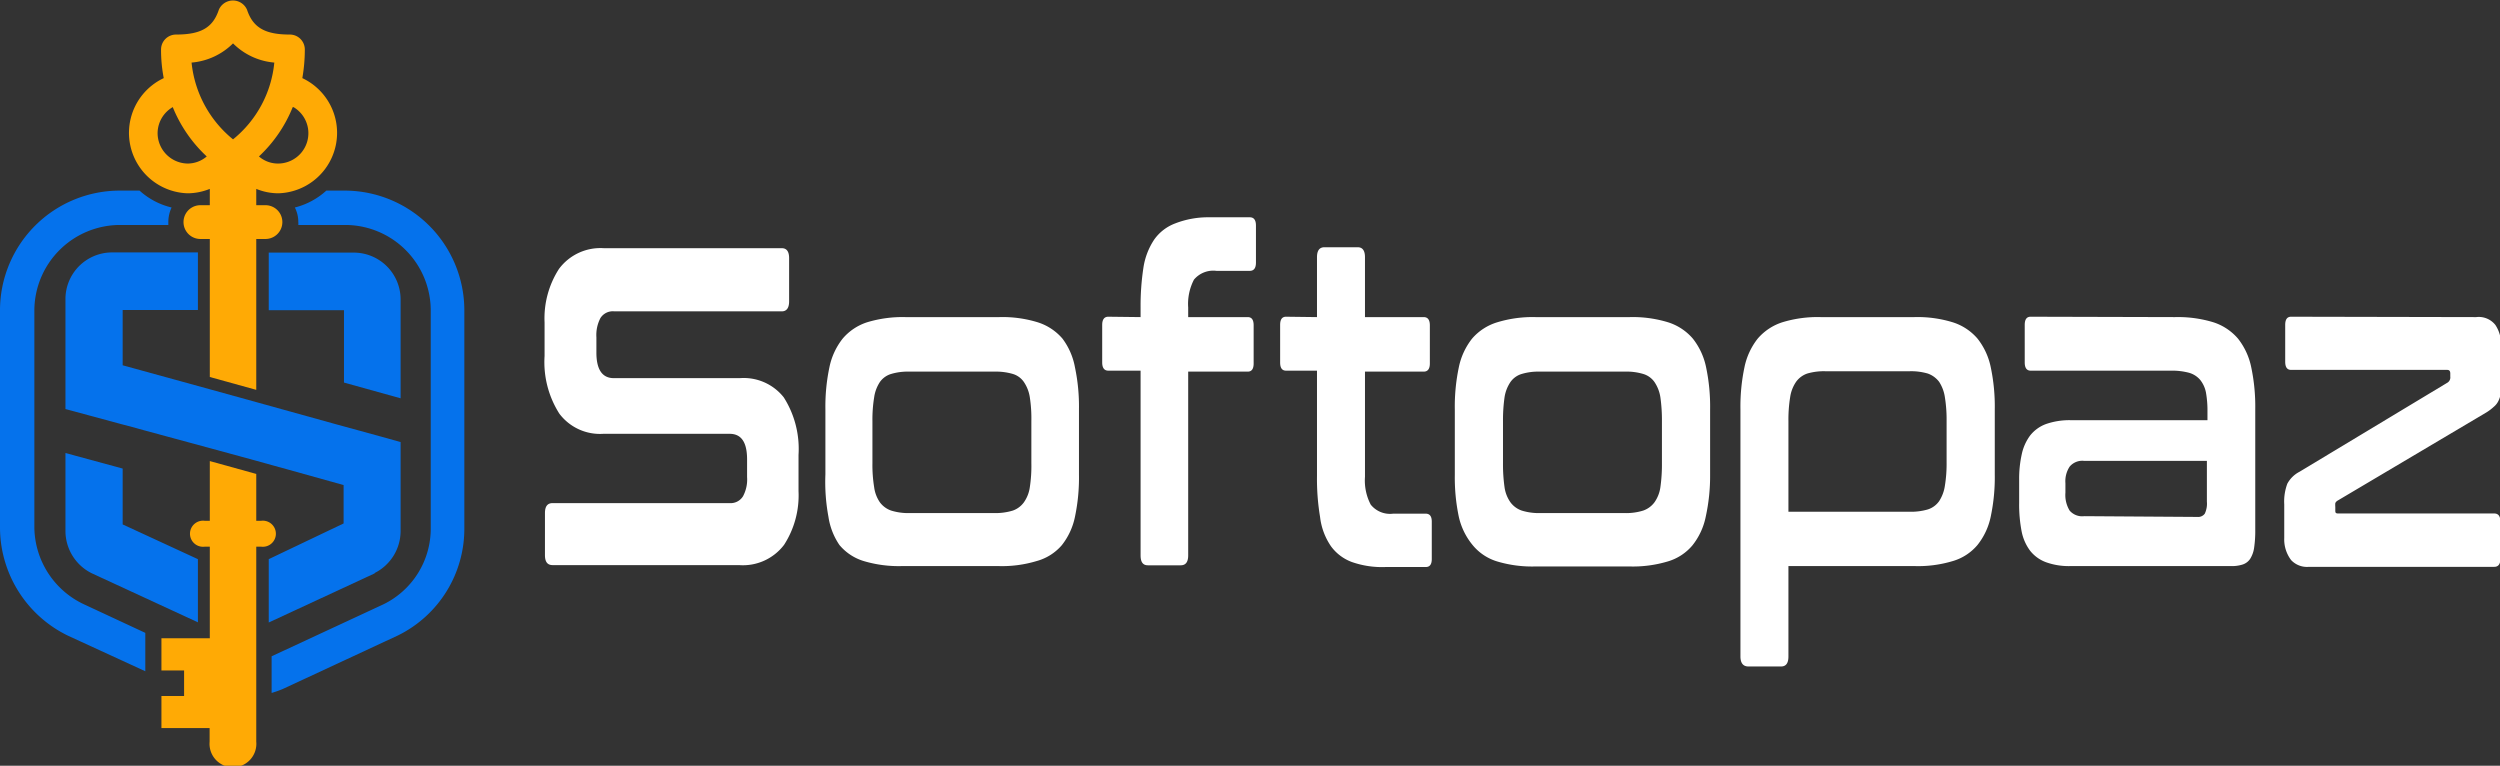 <svg id="Layer_1" data-name="Layer 1" xmlns="http://www.w3.org/2000/svg" viewBox="0 0 130.24 39.89"><rect x="0" y="0" width="130.24" height="39.89" fill="#333333" stroke="none"/><defs><style>.cls-1{fill:#fff;}.cls-2{fill:#ffaa05;}.cls-3{fill:#0572ec;}</style></defs><path class="cls-1" d="M41.73,13c.25,0,.38.17.38.52v2.25c0,.34-.13.52-.38.52H33a.76.76,0,0,0-.72.35,1.91,1.91,0,0,0-.21,1v.8c0,.89.31,1.33.91,1.33h6.56a2.66,2.66,0,0,1,2.29,1,5,5,0,0,1,.77,3v1.89a4.75,4.75,0,0,1-.75,2.79,2.69,2.69,0,0,1-2.35,1.06H29.79c-.27,0-.4-.17-.4-.52V26.8c0-.35.13-.52.4-.52H39a.76.76,0,0,0,.71-.36,1.85,1.85,0,0,0,.21-1V24c0-.89-.3-1.33-.91-1.33H32.43a2.65,2.65,0,0,1-2.29-1.05,5,5,0,0,1-.77-3V16.87a4.75,4.75,0,0,1,.75-2.79A2.69,2.69,0,0,1,32.46,13Z" transform="translate(-1 -0.07)"/><path class="cls-1" d="M53.06,16.59a6.2,6.2,0,0,1,2,.27,2.81,2.81,0,0,1,1.29.85A3.55,3.55,0,0,1,57,19.2a9.91,9.91,0,0,1,.21,2.19v3.4A9.91,9.91,0,0,1,57,27a3.51,3.51,0,0,1-.69,1.48A2.65,2.65,0,0,1,55,29.3a6.23,6.23,0,0,1-2,.26h-5a6.36,6.36,0,0,1-2-.26,2.64,2.64,0,0,1-1.27-.84A3.51,3.51,0,0,1,44.16,27,9.91,9.91,0,0,1,44,24.79v-3.4a9.91,9.91,0,0,1,.21-2.19,3.55,3.55,0,0,1,.69-1.49,2.8,2.8,0,0,1,1.27-.85,6.34,6.34,0,0,1,2-.27ZM46.45,24.2a7.21,7.21,0,0,0,.09,1.25,1.79,1.79,0,0,0,.3.79,1.23,1.23,0,0,0,.59.43,3,3,0,0,0,.92.13h4.46a3.11,3.11,0,0,0,.95-.13,1.2,1.2,0,0,0,.58-.43,1.79,1.79,0,0,0,.31-.79,7.33,7.33,0,0,0,.08-1.25V22a7.31,7.31,0,0,0-.08-1.23,1.94,1.94,0,0,0-.31-.8,1.07,1.07,0,0,0-.58-.42,3.14,3.14,0,0,0-.95-.12H48.35a3,3,0,0,0-.92.12,1.1,1.1,0,0,0-.59.42,1.94,1.94,0,0,0-.3.8A7.2,7.2,0,0,0,46.45,22Z" transform="translate(-1 -0.07)"/><path class="cls-1" d="M60.42,16.59v-.5A13.18,13.18,0,0,1,60.57,14a3.61,3.61,0,0,1,.56-1.45,2.35,2.35,0,0,1,1.09-.84A4.72,4.72,0,0,1,64,11.39h2.11c.21,0,.32.14.32.43v1.93c0,.29-.11.43-.32.43H64.37a1.31,1.31,0,0,0-1.17.46,2.73,2.73,0,0,0-.3,1.45v.5H66c.21,0,.31.14.31.43V19c0,.29-.1.43-.31.43H62.9V29c0,.35-.13.52-.39.52H60.8c-.26,0-.38-.17-.38-.52V19.38H58.74c-.21,0-.32-.14-.32-.43V17c0-.29.11-.43.32-.43Z" transform="translate(-1 -0.07)"/><path class="cls-1" d="M69.61,16.59V13.47c0-.35.13-.52.39-.52h1.73c.25,0,.38.17.38.52v3.12h3.06c.21,0,.32.14.32.43V19c0,.29-.11.43-.32.43H72.11v5.48a2.7,2.7,0,0,0,.3,1.45,1.29,1.29,0,0,0,1.17.47h1.69c.22,0,.32.14.32.42v1.94c0,.28-.1.42-.32.42H73.16a4.74,4.74,0,0,1-1.73-.26,2.36,2.36,0,0,1-1.09-.82A3.38,3.38,0,0,1,69.77,27a12.1,12.1,0,0,1-.16-2.15V19.38H68c-.21,0-.31-.14-.31-.43V17c0-.29.1-.43.31-.43Z" transform="translate(-1 -0.07)"/><path class="cls-1" d="M85.9,16.59a6.27,6.27,0,0,1,2,.27,2.81,2.81,0,0,1,1.29.85,3.55,3.55,0,0,1,.69,1.49,9.91,9.91,0,0,1,.21,2.19v3.4A9.91,9.91,0,0,1,89.86,27a3.51,3.51,0,0,1-.69,1.48,2.65,2.65,0,0,1-1.29.84,6.3,6.3,0,0,1-2,.26H81a6.32,6.32,0,0,1-2-.26,2.64,2.64,0,0,1-1.27-.84A3.51,3.51,0,0,1,77,27a9.91,9.91,0,0,1-.21-2.19v-3.4A9.91,9.91,0,0,1,77,19.2a3.55,3.55,0,0,1,.69-1.49A2.8,2.8,0,0,1,79,16.86a6.29,6.29,0,0,1,2-.27ZM79.3,24.2a8.53,8.53,0,0,0,.08,1.25,1.79,1.79,0,0,0,.31.79,1.23,1.23,0,0,0,.59.43,3,3,0,0,0,.92.13h4.46a3,3,0,0,0,.94-.13,1.23,1.23,0,0,0,.59-.43,1.79,1.79,0,0,0,.31-.79,8.53,8.53,0,0,0,.08-1.25V22a8.54,8.54,0,0,0-.08-1.23,1.94,1.94,0,0,0-.31-.8,1.1,1.1,0,0,0-.59-.42,3,3,0,0,0-.94-.12H81.2a3,3,0,0,0-.92.12,1.1,1.1,0,0,0-.59.42,1.94,1.94,0,0,0-.31.8A8.54,8.54,0,0,0,79.3,22Z" transform="translate(-1 -0.07)"/><path class="cls-1" d="M100.73,16.59a6.2,6.2,0,0,1,2,.27,2.81,2.81,0,0,1,1.29.85,3.55,3.55,0,0,1,.69,1.49,9.91,9.91,0,0,1,.21,2.19v3.4a9.91,9.91,0,0,1-.21,2.19,3.51,3.51,0,0,1-.69,1.48,2.65,2.65,0,0,1-1.29.84,6.23,6.23,0,0,1-2,.26H94.17v4.71c0,.34-.12.52-.38.52H92.08c-.27,0-.41-.18-.41-.52V21.39a9.91,9.91,0,0,1,.21-2.19,3.55,3.55,0,0,1,.69-1.49,2.83,2.83,0,0,1,1.28-.85,6.25,6.25,0,0,1,2-.27ZM94.17,26.73h6.32a3.11,3.11,0,0,0,.94-.12,1.15,1.15,0,0,0,.59-.43,2,2,0,0,0,.3-.8,7.21,7.21,0,0,0,.09-1.25V22a7.33,7.33,0,0,0-.09-1.24,2,2,0,0,0-.3-.8,1.28,1.28,0,0,0-.59-.43,3.11,3.11,0,0,0-.94-.12H96.08a3.09,3.09,0,0,0-.93.12,1.2,1.2,0,0,0-.58.43,1.89,1.89,0,0,0-.31.8A7.33,7.33,0,0,0,94.17,22Z" transform="translate(-1 -0.07)"/><path class="cls-1" d="M114.31,16.59a6.31,6.31,0,0,1,2,.27,2.83,2.83,0,0,1,1.28.85,3.55,3.55,0,0,1,.69,1.49,9.91,9.91,0,0,1,.21,2.19v6.28a6.08,6.08,0,0,1-.06.94,1.46,1.46,0,0,1-.21.58.75.75,0,0,1-.39.29,1.86,1.86,0,0,1-.63.08h-8.32a3.5,3.5,0,0,1-1.29-.2,1.88,1.88,0,0,1-.83-.6,2.48,2.48,0,0,1-.44-1,7.38,7.38,0,0,1-.13-1.51V25.07a5.87,5.87,0,0,1,.13-1.31,2.52,2.52,0,0,1,.44-1,1.88,1.88,0,0,1,.83-.6,3.72,3.72,0,0,1,1.29-.2H116v-.45a5.34,5.34,0,0,0-.08-1,1.51,1.51,0,0,0-.3-.65,1.19,1.19,0,0,0-.58-.37,3.46,3.46,0,0,0-.94-.11h-7.31c-.21,0-.31-.15-.31-.43V17c0-.29.1-.43.31-.43ZM115.47,27a.43.43,0,0,0,.39-.17,1.22,1.22,0,0,0,.11-.63V24.08h-6.39a.86.86,0,0,0-.76.3,1.38,1.38,0,0,0-.22.86v.5a1.56,1.56,0,0,0,.22.93.86.86,0,0,0,.76.29Z" transform="translate(-1 -0.07)"/><path class="cls-1" d="M130,16.59A1.1,1.1,0,0,1,131,17a1.79,1.79,0,0,1,.29,1.12v1.75a4.94,4.94,0,0,1,0,.62,1.34,1.34,0,0,1-.12.44.9.9,0,0,1-.25.33,2.51,2.51,0,0,1-.38.29l-7.76,4.6a.29.29,0,0,0-.12.13,1.23,1.23,0,0,0,0,.2v.17c0,.11,0,.17.15.17h8.13c.21,0,.32.14.32.42v1.94c0,.28-.11.42-.32.42h-9.66a1.13,1.13,0,0,1-.92-.35A1.78,1.78,0,0,1,120,28.1V26.35a2.66,2.66,0,0,1,.16-1.08,1.5,1.5,0,0,1,.63-.62L128.51,20a.32.32,0,0,0,.14-.31v-.16c0-.13-.05-.19-.16-.19h-8.13c-.21,0-.31-.14-.31-.43V17c0-.29.1-.43.31-.43Z" transform="translate(-1 -0.07)"/><path class="cls-2" d="M14.35,28.55h.26a.68.68,0,1,0,0-1.35h-.26V24.76l-2.42-.67V27.2h-.27a.68.68,0,1,0,0,1.35h.27v4.77H9.41V35h1.18v1.33H9.41V38h2.51v.71a1.22,1.22,0,1,0,2.43,0v-6h0V28.55Z" transform="translate(-1 -0.07)"/><path class="cls-3" d="M4.41,23.67v4.06a2.46,2.46,0,0,0,1.38,2.21l5.52,2.55V29.2L7.39,27.39V24.48Z" transform="translate(-1 -0.07)"/><path class="cls-3" d="M20.52,29.92a2.45,2.45,0,0,0,1.35-2.19V23.1l-1-.28-2.48-.68h0l-4-1.11h0l-2.42-.67h0L7.39,19.1V16.22h3.92v-3H6.84a2.43,2.43,0,0,0-2.43,2.44v5.72l3,.81.39.1.46.13h0l3.69,1h0l2.42.66.79.22.8.22,2.94.82v2L15,29.2v3.3l5.52-2.56Z" transform="translate(-1 -0.07)"/><path class="cls-3" d="M21.87,20.82V15.67a2.44,2.44,0,0,0-2.44-2.44H15v3h3.92V20Z" transform="translate(-1 -0.07)"/><path class="cls-2" d="M10.79,10.14a3.13,3.13,0,0,0,1.14-.23v.85h-.49a.88.88,0,0,0,0,1.76h.49v7.19l2.42.67V12.52h.48a.88.88,0,0,0,0-1.76h-.48V9.91a3.05,3.05,0,0,0,1.14.23,3.15,3.15,0,0,0,1.26-6,8.7,8.7,0,0,0,.13-1.49.78.78,0,0,0-.78-.78c-1.29,0-1.92-.36-2.23-1.29a.8.8,0,0,0-1.47,0c-.31.93-.93,1.29-2.23,1.29a.78.78,0,0,0-.78.78,7.78,7.78,0,0,0,.14,1.49,3.15,3.15,0,0,0,1.26,6m5.5-4.49a1.58,1.58,0,0,1-.8,2.94,1.51,1.51,0,0,1-1-.37,7.18,7.18,0,0,0,1.76-2.57M13.14,2.33a3.45,3.45,0,0,0,2.15,1,5.86,5.86,0,0,1-2.15,4,5.92,5.92,0,0,1-2.16-4,3.47,3.47,0,0,0,2.16-1M10,5.65a7.19,7.19,0,0,0,1.77,2.57,1.53,1.53,0,0,1-1,.37A1.59,1.59,0,0,1,9.21,7,1.58,1.58,0,0,1,10,5.65" transform="translate(-1 -0.07)"/><path class="cls-3" d="M2.79,27.55V16.24a4.47,4.47,0,0,1,4.44-4.45H9.77s0-.09,0-.15a1.76,1.76,0,0,1,.17-.76A3.8,3.8,0,0,1,8.27,10h-1A6.24,6.24,0,0,0,1,16.24V27.55A6.27,6.27,0,0,0,4.57,33.2h0l4,1.84v-2l-3.2-1.49a4.48,4.48,0,0,1-2.58-4" transform="translate(-1 -0.07)"/><path class="cls-3" d="M19,10H18a3.8,3.8,0,0,1-1.64.88,1.64,1.64,0,0,1,.18.76.66.66,0,0,1,0,.15H19a4.46,4.46,0,0,1,4.44,4.45V27.55a4.39,4.39,0,0,1-2.46,4l-5.83,2.71v1.91a5.89,5.89,0,0,0,.59-.21h0l6-2.79h0a6.19,6.19,0,0,0,3.45-5.59V16.24A6.24,6.24,0,0,0,19,10" transform="translate(-1 -0.07)"/></svg>